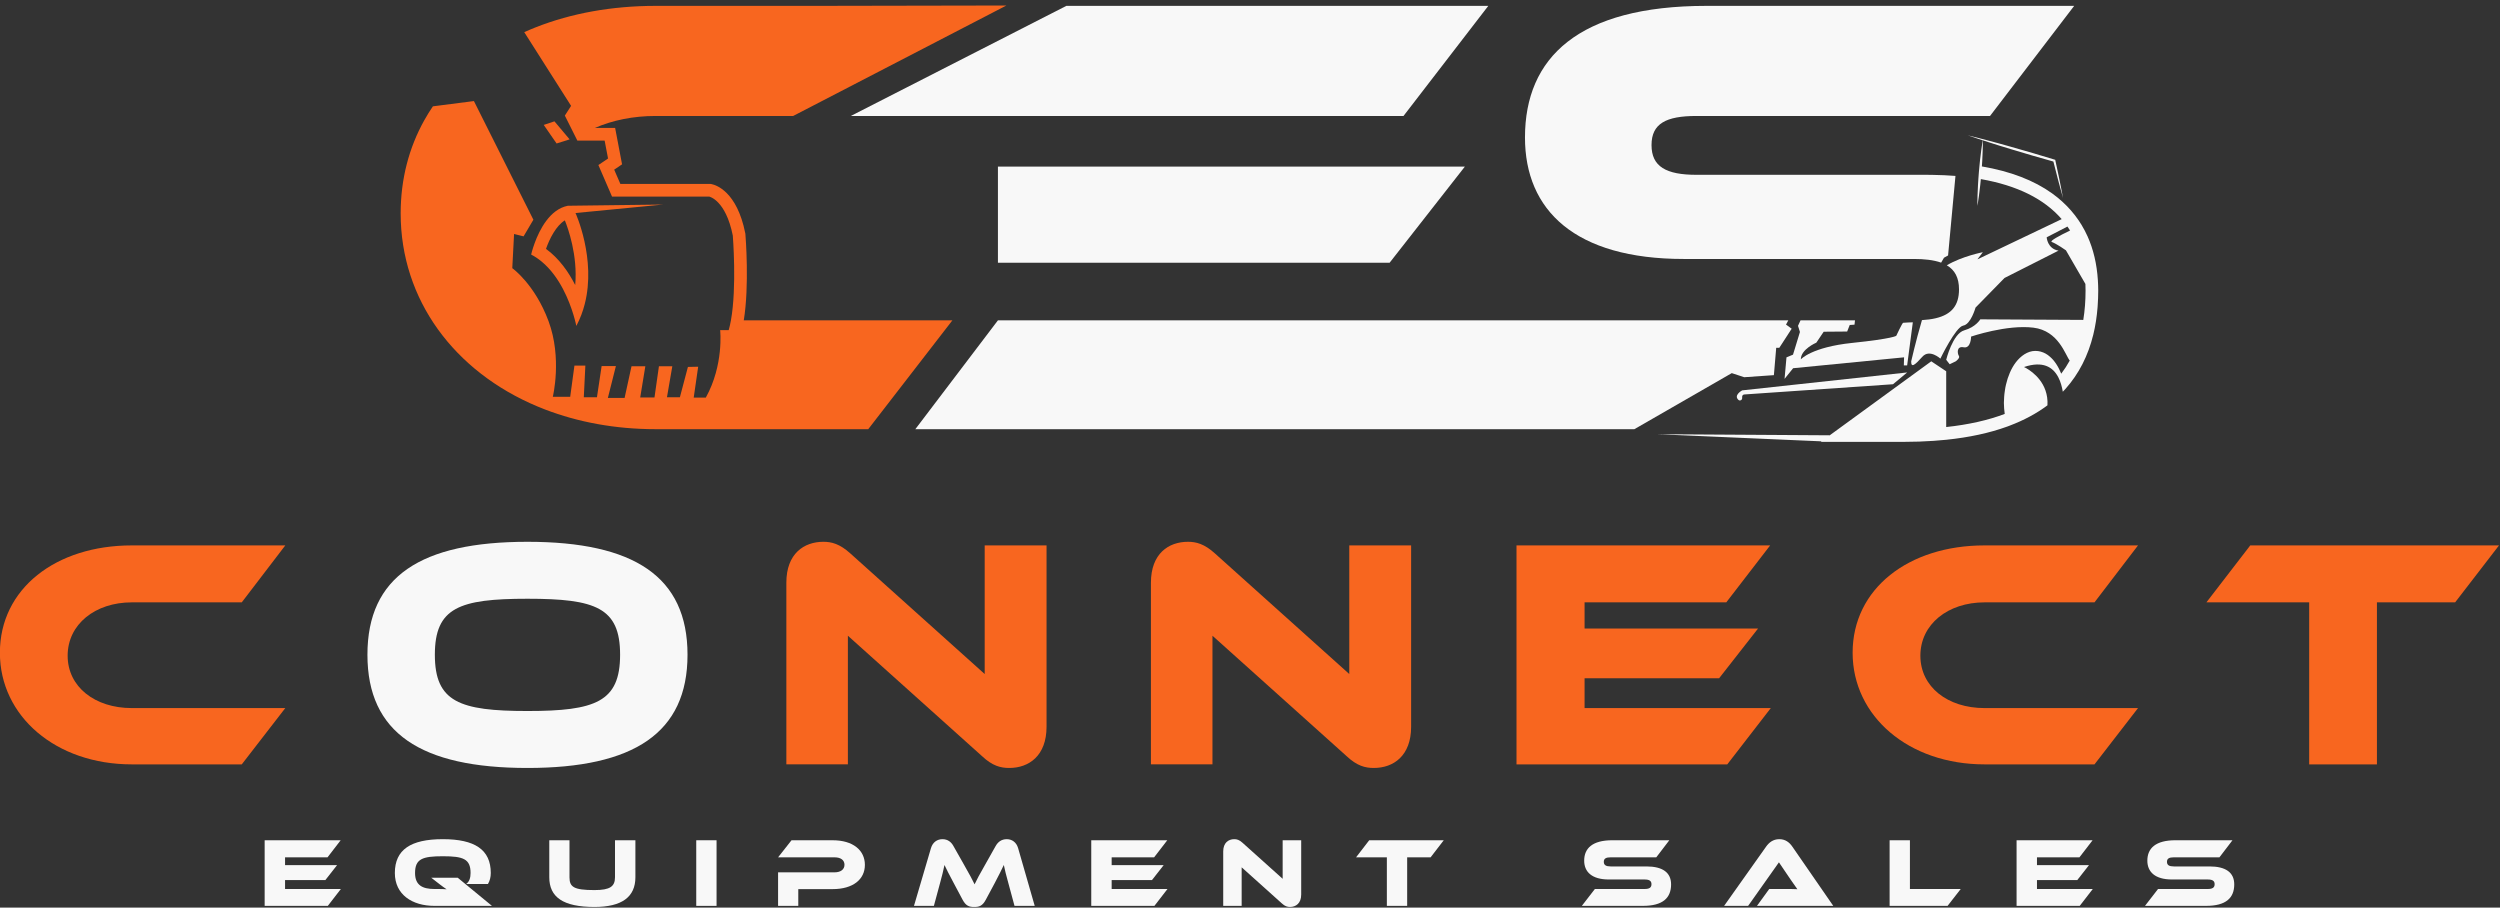 <?xml version="1.0" encoding="UTF-8" standalone="no"?> <svg xmlns="http://www.w3.org/2000/svg" xmlns:xlink="http://www.w3.org/1999/xlink" xmlns:serif="http://www.serif.com/" width="100%" height="100%" viewBox="0 0 5834 2118" version="1.1" xml:space="preserve" style="fill-rule:evenodd;clip-rule:evenodd;stroke-linejoin:round;stroke-miterlimit:2;"><rect x="0" y="0" width="5834" height="2118" fill="#333333" stroke="none"/> <g transform="matrix(1,0,0,1,0,-3103)"> <g id="Artboard1" transform="matrix(0.886,0,0,0.723,-804.632,1247.84)"> <rect x="907.975" y="2565.47" width="6582.54" height="2927.92" style="fill:none;"></rect> <clipPath id="_clip1"> <rect x="907.975" y="2565.47" width="6582.54" height="2927.92"></rect> </clipPath> <g clip-path="url(#_clip1)"> <g id="Layer-1" serif:id="Layer 1" transform="matrix(5.401,0,0,6.619,-1201.95,-2499.65)"> <g id="Equipment-Sales" serif:id="Equipment Sales"> <g transform="matrix(1,0,0,1,556.917,1183.27)"> <path d="M0,15.546L-6.362,23.773L-37.167,23.773L-37.167,-8.227L-0.095,-8.227L-6.506,0.097L-27.217,0.097L-27.217,3.922L-1.865,3.922L-7.558,11.192L-27.217,11.192L-27.217,15.546L0,15.546Z" style="fill:rgb(248,248,248);fill-rule:nonzero;"></path> </g> <g transform="matrix(1,0,0,1,630.598,1174.52)"> <path d="M0,32.527L-28.03,32.527C-38.889,32.527 -47.355,27.025 -47.355,16.503C-47.355,5.072 -39.558,0 -23.965,0C-8.419,0 -0.574,5.072 -0.574,16.503C-0.574,18.513 -1.052,20.378 -1.962,21.86L-12.58,21.86C-11.049,20.712 -10.428,18.895 -10.428,16.503C-10.428,9.614 -14.015,8.324 -23.965,8.324C-33.914,8.324 -37.502,9.614 -37.502,16.503C-37.502,22.434 -33.914,24.3 -28.03,24.3L-25.974,24.3C-24.682,24.3 -23.247,24.348 -22.1,24.443C-23.055,23.821 -24.443,22.816 -25.543,21.956L-29.609,18.798L-16.694,18.798L0,32.527Z" style="fill:rgb(248,248,248);fill-rule:nonzero;"></path> </g> <g transform="matrix(1,0,0,1,700.55,1189.54)"> <path d="M0,3.537C0,13.199 -6.648,18.032 -19.946,18.032C-35.348,18.032 -41.997,13.199 -41.997,3.537L-41.997,-14.495L-32.144,-14.495L-32.144,3.537C-32.144,8.273 -30.135,9.804 -19.946,9.804C-12.341,9.804 -9.949,8.034 -9.949,3.537L-9.949,-14.495L0,-14.495L0,3.537Z" style="fill:rgb(248,248,248);fill-rule:nonzero;"></path> </g> <g transform="matrix(-1,0,0,1,1470.35,582.092)"> <rect x="730.225" y="592.954" width="9.902" height="32" style="fill:rgb(248,248,248);"></rect> </g> <g transform="matrix(1,0,0,1,796.724,1183.23)"> <path d="M0,15.642L-16.741,15.642L-16.741,23.821L-26.595,23.821L-26.595,7.461L0.957,7.461C4.018,7.461 5.788,5.98 5.788,3.779C5.788,1.531 4.018,0.145 0.957,0.145L-26.595,0.145L-20.041,-8.179L0.048,-8.179C9.95,-8.179 15.738,-3.301 15.738,3.827C15.738,10.906 9.95,15.642 0,15.642" style="fill:rgb(248,248,248);fill-rule:nonzero;"></path> </g> <g transform="matrix(1,0,0,1,860.793,1195.14)"> <path d="M0,-8.181C2.822,-3.254 4.065,-0.862 5.166,1.387C6.218,-0.862 7.461,-3.206 10.283,-8.133L15.402,-17.22C16.55,-19.279 18.272,-20.617 20.855,-20.617C23.342,-20.617 25.543,-19.182 26.403,-16.217L34.488,11.91L24.634,11.91L21.62,0.764C20.616,-2.87 19.946,-5.453 19.42,-8.036C18.368,-5.789 17.172,-3.349 14.972,0.812L10.666,8.848C8.992,12.006 7.366,12.436 4.974,12.436C2.583,12.436 0.957,12.006 -0.718,8.848L-5.023,0.764C-7.367,-3.636 -8.515,-5.884 -9.519,-8.036C-9.997,-5.502 -10.715,-2.822 -11.671,0.764L-14.685,11.91L-24.395,11.91L-16.12,-16.217C-15.259,-19.182 -13.011,-20.617 -10.524,-20.617C-7.988,-20.617 -6.266,-19.325 -5.119,-17.22L0,-8.181Z" style="fill:rgb(248,248,248);fill-rule:nonzero;"></path> </g> <g transform="matrix(1,0,0,1,960.021,1183.27)"> <path d="M0,15.546L-6.362,23.773L-37.167,23.773L-37.167,-8.227L-0.095,-8.227L-6.506,0.097L-27.217,0.097L-27.217,3.922L-1.865,3.922L-7.558,11.192L-27.217,11.192L-27.217,15.546L0,15.546Z" style="fill:rgb(248,248,248);fill-rule:nonzero;"></path> </g> <g transform="matrix(1,0,0,1,1015.81,1176.24)"> <path d="M0,29.608L-19.612,12.006L-19.612,30.804L-28.604,30.804L-28.604,4.257C-28.604,0 -26.021,-1.723 -23.199,-1.723C-22.003,-1.723 -20.808,-1.435 -19.229,0L0.382,17.602L0.382,-1.196L9.423,-1.196L9.423,25.302C9.423,29.56 6.84,31.331 3.97,31.331C2.727,31.331 1.531,31.043 0,29.608" style="fill:rgb(248,248,248);fill-rule:nonzero;"></path> </g> <g transform="matrix(1,0,0,1,1094.75,1207.05)"> <path d="M0,-32L-6.41,-23.676L-17.841,-23.676L-17.841,0L-27.743,0L-27.743,-23.676L-42.763,-23.676L-36.354,-32L0,-32Z" style="fill:rgb(248,248,248);fill-rule:nonzero;"></path> </g> <g transform="matrix(1,0,0,1,1193.61,1194.27)"> <path d="M0,-6.456C7.797,-6.456 12.006,-3.539 12.006,2.296C12.006,8.851 8.036,12.772 -1.721,12.772L-31.522,12.772L-25.16,4.545L-0.957,4.545C1.387,4.545 2.44,3.876 2.44,2.201C2.44,0.575 1.387,-0.094 -0.957,-0.094L-18.368,-0.094C-26.595,-0.094 -30.374,-3.779 -30.374,-9.278C-30.374,-15.306 -26.356,-19.228 -16.645,-19.228L11.146,-19.228L4.784,-10.904L-17.411,-10.904C-19.707,-10.904 -20.806,-10.331 -20.806,-8.705C-20.806,-7.079 -19.707,-6.456 -17.411,-6.456L0,-6.456Z" style="fill:rgb(248,248,248);fill-rule:nonzero;"></path> </g> <g transform="matrix(1,0,0,1,1247.49,1174.52)"> <path d="M0,32.527L5.978,24.3L14.014,24.3C15.928,24.3 18.177,24.3 19.707,24.396C18.846,23.247 17.506,21.287 16.454,19.755L10.714,11.289L-4.306,32.527L-16.024,32.527L4.496,3.588C5.835,1.723 7.797,0 10.905,0C13.871,0 15.831,1.578 17.22,3.588L37.214,32.527L0,32.527Z" style="fill:rgb(248,248,248);fill-rule:nonzero;"></path> </g> <g transform="matrix(1,0,0,1,1346.86,1183.27)"> <path d="M0,15.546L-6.41,23.773L-34.68,23.773L-34.68,-8.227L-24.778,-8.227L-24.778,15.546L0,15.546Z" style="fill:rgb(248,248,248);fill-rule:nonzero;"></path> </g> <g transform="matrix(1,0,0,1,1411.26,1183.27)"> <path d="M0,15.546L-6.362,23.773L-37.166,23.773L-37.166,-8.227L-0.094,-8.227L-6.505,0.097L-27.216,0.097L-27.216,3.922L-1.865,3.922L-7.558,11.192L-27.216,11.192L-27.216,15.546L0,15.546Z" style="fill:rgb(248,248,248);fill-rule:nonzero;"></path> </g> <g transform="matrix(1,0,0,1,1468.24,1194.27)"> <path d="M0,-6.456C7.797,-6.456 12.006,-3.539 12.006,2.296C12.006,8.851 8.036,12.772 -1.721,12.772L-31.522,12.772L-25.16,4.545L-0.957,4.545C1.387,4.545 2.44,3.876 2.44,2.201C2.44,0.575 1.387,-0.094 -0.957,-0.094L-18.368,-0.094C-26.595,-0.094 -30.374,-3.779 -30.374,-9.278C-30.374,-15.306 -26.356,-19.228 -16.645,-19.228L11.146,-19.228L4.784,-10.904L-17.411,-10.904C-19.707,-10.904 -20.806,-10.331 -20.806,-8.705C-20.806,-7.079 -19.707,-6.456 -17.411,-6.456L0,-6.456Z" style="fill:rgb(248,248,248);fill-rule:nonzero;"></path> </g> </g> <g id="Connect"> <g transform="matrix(1,0,0,1,529.816,1058.72)"> <path d="M0,51.872L-21.228,79.324L-74.854,79.324C-111.883,79.324 -139.176,55.862 -139.176,24.899C-139.176,-6.384 -111.883,-27.452 -74.854,-27.452L0,-27.452L-21.228,0.318L-74.854,0.318C-92.731,0.318 -106.138,11.013 -106.138,26.336C-106.138,41.498 -92.89,51.872 -74.854,51.872L0,51.872Z" style="fill:rgb(248,102,31);fill-rule:nonzero;"></path> </g> <g transform="matrix(1,0,0,1,693.088,1084.73)"> <path d="M0,-0.159C0,-23.142 -11.971,-27.452 -45.168,-27.452C-78.367,-27.452 -90.337,-23.142 -90.337,-0.159C-90.337,22.824 -78.367,27.293 -45.168,27.293C-11.971,27.293 0,22.824 0,-0.159M32.878,-0.159C32.878,37.985 6.703,55.064 -45.168,55.064C-97.201,55.064 -123.216,37.985 -123.216,-0.159C-123.216,-38.306 -97.201,-55.223 -45.168,-55.223C6.703,-55.223 32.878,-38.306 32.878,-0.159" style="fill:rgb(248,248,248);fill-rule:nonzero;"></path> </g> <g transform="matrix(1,0,0,1,869.607,1035.25)"> <path d="M0,98.797L-65.438,40.062L-65.438,102.787L-95.444,102.787L-95.444,14.205C-95.444,0 -86.825,-5.745 -77.409,-5.745C-73.419,-5.745 -69.428,-4.787 -64.161,0L1.278,58.736L1.278,-3.989L31.442,-3.989L31.442,84.433C31.442,98.638 22.823,104.542 13.248,104.542C9.097,104.542 5.107,103.585 0,98.797" style="fill:rgb(248,102,31);fill-rule:nonzero;"></path> </g> <g transform="matrix(1,0,0,1,1047.4,1035.25)"> <path d="M0,98.797L-65.438,40.062L-65.438,102.787L-95.444,102.787L-95.444,14.205C-95.444,0 -86.826,-5.745 -77.409,-5.745C-73.419,-5.745 -69.428,-4.787 -64.161,0L1.278,58.736L1.278,-3.989L31.443,-3.989L31.443,84.433C31.443,98.638 22.825,104.542 13.249,104.542C9.097,104.542 5.107,103.585 0,98.797" style="fill:rgb(248,102,31);fill-rule:nonzero;"></path> </g> <g transform="matrix(1,0,0,1,1254.24,1058.72)"> <path d="M0,51.872L-21.228,79.324L-124.012,79.324L-124.012,-27.452L-0.318,-27.452L-21.707,0.318L-90.814,0.318L-90.814,13.089L-6.225,13.089L-25.217,37.349L-90.814,37.349L-90.814,51.872L0,51.872Z" style="fill:rgb(248,102,31);fill-rule:nonzero;"></path> </g> <g transform="matrix(1,0,0,1,1433.32,1058.72)"> <path d="M0,51.872L-21.227,79.324L-74.857,79.324C-111.885,79.324 -139.176,55.862 -139.176,24.899C-139.176,-6.384 -111.885,-27.452 -74.857,-27.452L0,-27.452L-21.227,0.318L-74.857,0.318C-92.731,0.318 -106.138,11.013 -106.138,26.336C-106.138,41.498 -92.892,51.872 -74.857,51.872L0,51.872Z" style="fill:rgb(248,102,31);fill-rule:nonzero;"></path> </g> <g transform="matrix(1,0,0,1,1609.36,1138.04)"> <path d="M0,-106.776L-21.389,-79.005L-59.533,-79.005L-59.533,0L-92.572,0L-92.572,-79.005L-142.688,-79.005L-121.302,-106.776L0,-106.776Z" style="fill:rgb(248,102,31);fill-rule:nonzero;"></path> </g> </g> <g> <g transform="matrix(1,0,0,1,1413.74,910.143)"> <path d="M0,-8.215C-0.501,-16.112 -2.185,-23.251 -5.041,-29.606C-5.894,-31.504 -6.855,-33.33 -7.917,-35.088C-8.355,-35.814 -8.811,-36.528 -9.285,-37.23C-10.444,-38.946 -11.707,-40.59 -13.078,-42.16C-15.744,-45.212 -18.793,-47.999 -22.256,-50.492C-31.147,-56.892 -42.635,-61.295 -56.562,-63.676C-56.495,-64.621 -56.432,-65.553 -56.384,-66.455C-56.266,-68.346 -56.227,-70.117 -56.158,-71.632C-56.089,-73.146 -56.11,-74.415 -56.088,-75.3C-56.085,-75.797 -56.088,-76.159 -56.091,-76.395C-55.059,-76.059 -54.03,-75.716 -52.995,-75.392C-49.503,-74.286 -46.015,-73.163 -42.501,-72.129C-38.99,-71.084 -35.492,-69.997 -31.971,-68.985L-21.696,-66.057C-20.967,-63.14 -20.202,-60.233 -19.457,-57.32C-19.078,-55.811 -18.65,-54.313 -18.246,-52.81C-17.839,-51.307 -17.427,-49.805 -16.992,-48.309C-17.266,-49.843 -17.565,-51.371 -17.868,-52.898C-18.174,-54.424 -18.456,-55.957 -18.788,-57.477C-19.437,-60.521 -20.061,-63.571 -20.73,-66.611L-20.796,-66.911L-21.102,-67.003L-31.625,-70.169C-35.135,-71.217 -38.667,-72.19 -42.186,-73.204C-45.703,-74.229 -49.245,-75.166 -52.783,-76.119C-54.55,-76.601 -56.32,-77.07 -58.099,-77.513C-59.875,-77.965 -61.649,-78.423 -63.435,-78.845C-61.704,-78.236 -59.963,-77.665 -58.224,-77.087C-57.535,-76.854 -56.84,-76.639 -56.148,-76.414C-56.189,-76.182 -56.253,-75.822 -56.332,-75.321C-56.455,-74.444 -56.683,-73.195 -56.863,-71.689C-57.042,-70.184 -57.294,-68.43 -57.486,-66.545C-57.583,-65.677 -57.67,-64.775 -57.756,-63.864C-57.855,-62.8 -57.951,-61.72 -58.048,-60.636C-58.122,-59.653 -58.197,-58.671 -58.266,-57.703C-58.339,-56.686 -58.406,-55.684 -58.458,-54.714C-58.574,-52.823 -58.615,-51.052 -58.684,-49.537C-58.752,-48.022 -58.733,-46.754 -58.755,-45.869C-58.761,-44.982 -58.748,-44.474 -58.748,-44.474C-58.748,-44.474 -58.651,-44.973 -58.512,-45.849C-58.389,-46.725 -58.163,-47.974 -57.982,-49.48C-57.803,-50.986 -57.553,-52.739 -57.359,-54.624C-57.256,-55.556 -57.161,-56.52 -57.069,-57.5C-39.475,-54.417 -26.233,-47.908 -17.648,-37.979L-58.748,-18.358L-56.096,-21.85C-56.096,-21.85 -66.122,-19.93 -73.668,-15.471C-71.68,-14.302 -70.206,-12.781 -69.227,-10.872C-68.221,-8.91 -67.716,-6.555 -67.716,-3.742C-67.716,4.101 -71.318,8.513 -79.07,10.348C-81.036,10.814 -83.273,11.113 -85.786,11.259C-88.869,21.774 -91.032,31.355 -91.032,31.355C-91.12,34.837 -89.087,33.036 -85.576,29.113C-82.066,25.189 -76.8,30.042 -76.8,30.042C-76.8,30.042 -69.366,14.554 -65.649,13.935C-61.932,13.315 -59.661,5.159 -59.661,5.159L-45.515,-9.296L-19.186,-22.616C-24.659,-23.545 -24.968,-29.121 -24.968,-29.121L-14.839,-34.359C-14.397,-33.727 -13.967,-33.089 -13.558,-32.434C-18.922,-29.836 -23.648,-27.283 -22.49,-26.849C-20.012,-25.92 -15.57,-22.76 -15.57,-22.76L-6.079,-6.374C-6.032,-5.306 -6.004,-4.225 -6.004,-3.125C-6.004,1.883 -6.377,6.645 -7.115,11.163L-57.332,10.882C-57.332,10.882 -59.508,14.652 -65.163,16.248C-70.818,17.843 -73.964,30.604 -73.964,30.604L-72.268,32.779L-69.305,31.355C-69.305,31.355 -67.048,29.734 -67.773,28.718C-68.498,27.703 -69.078,23.788 -65.453,24.513C-61.828,25.238 -61.828,19.293 -61.828,19.293C-61.828,19.293 -44.427,13.347 -31.453,14.942C-19.112,16.46 -15.879,28.324 -13.72,30.998C-14.945,33.233 -16.33,35.36 -17.864,37.387C-18.502,35.819 -19.293,34.2 -20.349,32.595C-20.743,31.951 -21.263,31.376 -21.731,30.744C-22.294,30.196 -22.782,29.544 -23.443,29.053C-24.663,27.956 -26.17,27.089 -27.894,26.62C-29.584,26.164 -31.477,26.136 -33.266,26.719C-35.049,27.299 -36.67,28.369 -38.067,29.686C-40.881,32.343 -42.745,35.962 -43.991,39.741C-44.569,41.652 -45.083,43.606 -45.349,45.609C-45.674,47.611 -45.785,49.661 -45.83,51.637C-45.813,53.447 -45.667,55.24 -45.427,57.012C-53.546,60.083 -63.03,62.235 -73.964,63.405L-73.964,36.209L-81.245,31.355L-126.662,64.448L-130.394,67.167L-130.381,67.077L-130.396,67.169L-130.761,67.434L-214.845,66.897L-134.8,70.377L-134.908,70.456L-134.937,70.63L-94.559,70.63C-89.55,70.63 -84.762,70.455 -80.147,70.14C-78.047,69.997 -75.983,69.824 -73.964,69.616C-62.749,68.459 -52.79,66.303 -44.106,63.143C-43.749,63.013 -43.404,62.874 -43.051,62.74C-36.05,60.095 -29.892,56.787 -24.586,52.815C-24.427,50.057 -24.828,47.644 -25.56,45.545C-28.358,37.517 -36.025,34.137 -36.025,34.137C-26.893,31.063 -21.914,34.061 -19.274,39.182C-18.204,41.256 -17.516,43.673 -17.099,46.186C-16.686,45.753 -16.269,45.323 -15.871,44.879C-15.849,44.854 -15.825,44.831 -15.803,44.806C-9.29,37.512 -4.759,28.683 -2.228,18.326C-1.202,14.128 -0.512,9.674 -0.144,4.976C-0.119,4.648 -0.103,4.312 -0.081,3.981C0.077,1.667 0.178,-0.691 0.178,-3.125C0.178,-4.86 0.106,-6.548 0,-8.215" style="fill:rgb(248,248,248);fill-rule:nonzero;"></path> </g> <g transform="matrix(1,0,0,1,1323.5,949.096)"> <path d="M0,-26.614C0,-26.614 -4.268,-26.499 -4.73,-26.383C-5.191,-26.268 -8.075,-20.038 -8.075,-20.038C-8.075,-20.038 -9.575,-18.654 -29.533,-16.577C-49.491,-14.501 -54.626,-8.543 -54.626,-8.543C-54.626,-13.49 -47.06,-16.692 -47.06,-16.692L-43.47,-22.027L-32.023,-22.124L-30.762,-25.325L-28.441,-25.463L-28.202,-27.576L-54.769,-27.576L-55.99,-24.901L-55.053,-21.902L-58.427,-10.845L-61.613,-9.533L-62.55,0.962L-58.374,-4.234L-4.268,-9.54L-4.384,-5.618L-2.767,-5.618L0,-26.614Z" style="fill:rgb(248,248,248);fill-rule:nonzero;"></path> </g> <g transform="matrix(1,0,0,1,1238.47,947.551)"> <path d="M0,12.767C0.69,13.391 1.804,12.854 1.804,11.924L1.804,11.207C1.804,10.63 2.25,10.152 2.826,10.112L75.368,5.124L82.266,-0.624L1.804,8.113C1.804,8.113 -2.55,10.463 0,12.767" style="fill:rgb(248,248,248);fill-rule:nonzero;"></path> </g> <g transform="matrix(1,0,0,1,1211.81,769.959)"> <path d="M0,121.632L112.313,121.632C114.83,121.632 117.094,121.764 119.157,122.012C121.57,122.302 123.682,122.766 125.494,123.421L126.896,121.022L128.88,119.919L132.484,81.133C128.921,80.848 125.207,80.685 121.361,80.628C120.405,80.614 119.457,80.594 118.484,80.594L6.171,80.594C-8.639,80.594 -15.736,76.583 -15.736,66.093C-15.736,55.602 -8.639,51.9 6.171,51.9L149.339,51.9L149.389,51.834L190.376,-1.789L11.108,-1.789C-51.528,-1.789 -77.446,23.513 -77.446,62.39C-77.446,97.873 -53.071,121.632 0,121.632" style="fill:rgb(248,248,248);fill-rule:nonzero;"></path> </g> <g transform="matrix(1,0,0,1,1241.28,946.864)"> <path d="M0,2.385L14.467,1.379L15.599,-11.956L17.109,-11.956L23.147,-21.266L20.38,-23.279L21.495,-25.343L-363.939,-25.343L-404.22,27.728L-53.578,27.728L-6.073,0.392L0,2.385Z" style="fill:rgb(248,248,248);fill-rule:nonzero;"></path> </g> <g transform="matrix(1,0,0,1,877.343,846.542)"> <path d="M0,46.9L190.995,46.9L227.712,0L0,0L0,46.9Z" style="fill:rgb(248,248,248);fill-rule:nonzero;"></path> </g> <g transform="matrix(1,0,0,1,994.591,821.858)"> <path d="M121.88,-53.688L-83.885,-53.688L-188.993,0L80.534,0L121.88,-53.688Z" style="fill:rgb(248,248,248);fill-rule:nonzero;"></path> </g> </g> <g id="C"> <g transform="matrix(1,0,0,1,1172.28,845.594)"> <path d="M-290.802,-77.6L-382.756,-77.424L-461.855,-77.424C-483.278,-77.424 -503.012,-73.773 -520.154,-67.04C-522.116,-66.269 -524.041,-65.456 -525.933,-64.606L-503.09,-28.665L-506.134,-23.919L-500.648,-12.946L-500.037,-11.725L-486.734,-11.725L-485.07,-2.994L-489.782,0.193L-483.13,15.575L-435.737,15.575C-435.737,15.575 -427.7,17.238 -424.235,34.56C-424.235,34.56 -422.2,59.585 -425.144,75.926C-425.45,77.62 -425.808,79.22 -426.228,80.689L-430.396,80.689C-430.396,80.689 -428.516,97.62 -437.397,113.605L-443.292,113.605L-441.118,98.533L-446.119,98.641L-450.033,113.428L-456.339,113.428L-453.73,98.315L-460.254,98.315L-462.428,113.537L-469.387,113.537L-466.886,98.315L-473.627,98.315L-476.997,113.754L-485.152,113.754L-481.238,98.206L-488.196,98.206L-490.479,113.428L-496.894,113.428L-496.133,97.989L-501.461,97.989L-503.526,113.211L-512.007,113.211C-512.007,113.211 -507.383,94.408 -514.087,76.323C-520.791,58.238 -531.771,50.484 -531.771,50.484L-530.901,33.813L-526.262,34.973L-522.286,28.225L-521.478,26.855L-522.295,25.226L-550.475,-31.005L-570.487,-28.436C-571.981,-26.241 -573.375,-23.982 -574.669,-21.665C-582.11,-8.346 -586.201,6.951 -586.201,23.781C-586.201,65.944 -560.021,100.911 -519.527,117.9C-518.297,118.416 -517.051,118.911 -515.795,119.394C-499.695,125.579 -481.485,128.997 -461.855,128.997L-358.181,128.997L-317.145,75.926L-418.881,75.926C-416.103,58.969 -417.981,35.195 -418.073,34.059L-418.102,33.701L-418.173,33.348C-422.233,13.041 -432.474,9.937 -434.485,9.521L-435.105,9.392L-479.068,9.392L-482.073,2.443L-478.236,-0.153L-481.617,-17.907L-491.479,-17.907C-482.829,-21.666 -472.776,-23.736 -461.855,-23.736L-394.793,-23.736L-290.802,-77.6Z" style="fill:rgb(248,102,31);fill-rule:nonzero;"></path> </g> <g transform="matrix(1,0,0,1,666.148,916.532)"> <path d="M0,-43.766C1.497,-40.062 6.341,-26.722 5.045,-12.228C1.831,-18.552 -2.768,-25.18 -9.199,-29.863C-7.437,-34.878 -4.227,-41.188 0,-43.766M-16.437,-27.094C-14.593,-26.141 -12.9,-24.98 -11.33,-23.683C-6.847,-19.979 -3.442,-15.102 -0.908,-10.291C3.904,-1.154 5.59,7.715 5.59,7.715C7.46,4.222 8.783,0.63 9.704,-2.966C15.366,-25.088 5.196,-47.351 5.196,-47.351L47.872,-51.481L1.46,-50.891C-7.336,-49.184 -12.359,-39.158 -14.73,-32.676C-15.911,-29.448 -16.437,-27.094 -16.437,-27.094" style="fill:rgb(248,102,31);fill-rule:nonzero;"></path> </g> <g transform="matrix(-0.644,-0.765,-0.765,0.644,660.691,822.858)"> <path d="M-12.979,0.753L-1.482,0.753L0.55,5.873L-10.418,6.907L-12.979,0.753Z" style="fill:rgb(248,102,31);fill-rule:nonzero;"></path> </g> </g> </g> </g> </g> </g> </svg> 